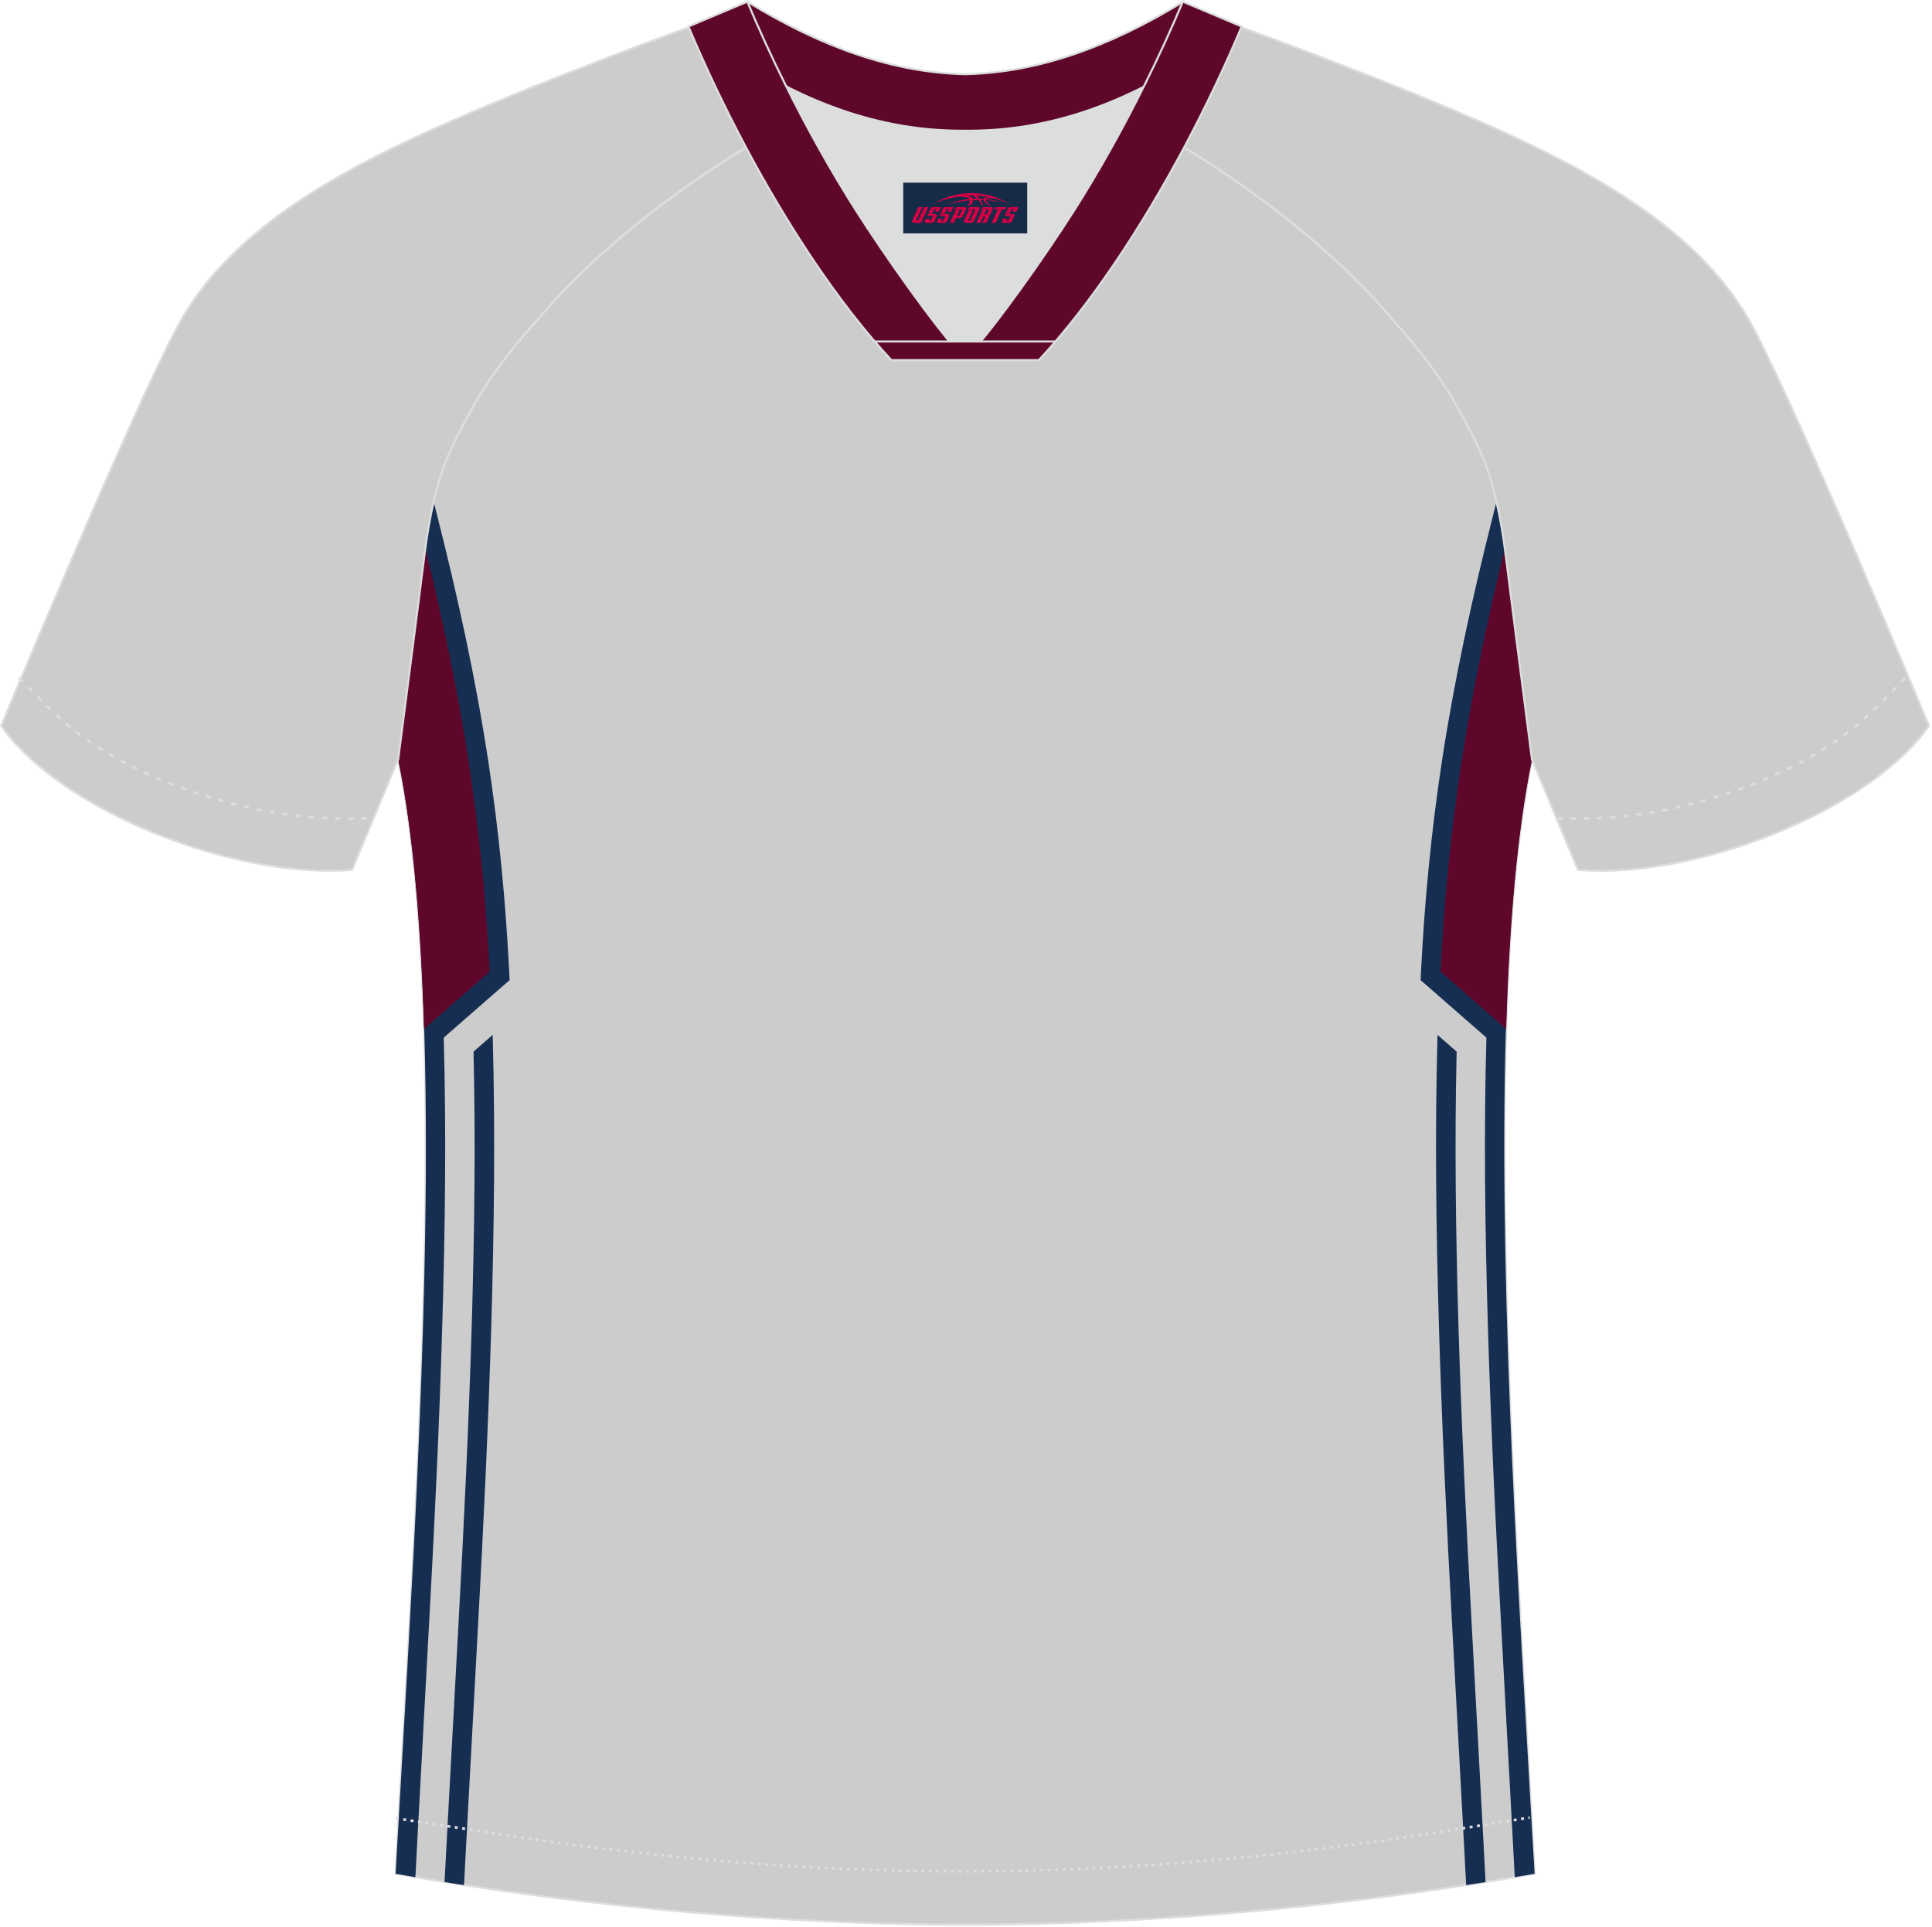 <?xml version="1.0" encoding="utf-8"?>
<!-- Generator: Adobe Illustrator 19.0.0, SVG Export Plug-In . SVG Version: 6.00 Build 0)  -->
<svg xmlns="http://www.w3.org/2000/svg" xmlns:xlink="http://www.w3.org/1999/xlink" version="1.1" id="图层_1" x="0px" y="0px" width="374px" height="373px" viewBox="0 0 374 373" enable-background="new 0 0 374 373" xml:space="preserve">
<g id="XMLID_20_">
	<path fill="#CCCCCC" stroke="#DCDDDD" stroke-width="0.4" stroke-miterlimit="22.926" d="M291.47,107.27   c1.27,10.18,4.85,37.71,5.11,39.69c-10.86,52.55-2.19,162.18,0.49,215.68c-36.81,6.53-75.42,9.83-110.24,9.86   c-34.82-0.03-73.43-3.33-110.24-9.86c2.68-53.5,11.35-163.13,0.49-215.68c0.25-1.98,3.83-29.51,5.11-39.69   c0.85-6.78,2.31-14.06,4.84-19.68c1.01-2.25,2.15-4.48,3.4-6.7c3.26-6.52,8.77-13.67,13.69-19.02   c11.2-13.44,29.03-27.03,44.74-35.86c0.96-0.54-1.02-15.4-0.07-15.91c3.94,3.31,25.19,3.25,30.33,6.12l-2.64,0.68   c6.1,2.82,12.97,4.24,19.71,4.25c6.73-0.02-2.74-1.43,3.36-4.26l5.7-2.51c5.14-2.86,16.2-2.27,20.14-5.58   c0.73,0.39-1.96,16.42-1.22,16.84c15.87,8.82,34.04,22.6,45.4,36.23c4.92,5.36,10.44,12.5,13.7,19.02c1.25,2.22,2.39,4.46,3.4,6.7   C289.16,93.22,290.62,100.5,291.47,107.27z"/>
	<g>
		<path fill="#152E51" d="M83.95,97.08l0.7,2.78c3.98,15.73,7.45,31.54,9.89,47.59c2.04,13.41,3.33,26.87,4.02,40.41l0.09,1.83    l-12.75,11.13c0.51,18.38,0.27,36.82-0.27,55.18c-0.57,19.55-1.51,39.1-2.59,58.63c-0.54,9.86-1.35,24.69-2.06,37.95    c-0.2,3.76-0.39,7.39-0.57,10.74l-0.18-0.03l-0.06-0.01l-0.06-0.01l-0.06-0.01l-0.03-0.01l-0.03-0.01l-0.06-0.01l-0.06-0.01    l-0.06-0.01l-1.08-0.19l-0.06-0.01L78.62,363l-0.06-0.01l-0.06-0.01l-0.06-0.01l-0.06-0.01l-0.06-0.01l-0.01,0l-0.04-0.01    l-0.06-0.01l-0.06-0.01l-0.06-0.01l-0.06-0.01l-0.06-0.01l-0.06-0.01l-0.06-0.01l-0.54-0.1l-0.06-0.01l-0.3-0.05l-0.06-0.01    l-0.06-0.01l-0.06-0.01l-0.06-0.01l-0.06-0.01l-0.06-0.01l0.01-0.15l0.01-0.16l0.01-0.16l0.01-0.16l0.1-1.9l0-0.02v0.01l0.01-0.16    l0.01-0.16l0.09-1.64l0.01-0.17l0.01-0.17l0.01-0.17l0.01-0.17v0l0.01-0.17l0.01-0.17l0.01-0.17l0.01-0.17l0.01-0.17l0.01-0.17    l0.01-0.17l0.01-0.17l0.01-0.17l0.02-0.34l0.01-0.17l0.01-0.17l0.01-0.17l0.01-0.17l0.01-0.17l0,0l0.01-0.17l0.01-0.17l0.01-0.17    l0.01-0.17l0.01-0.17l0.01-0.17l0.01-0.17l0.01-0.17l0.01-0.17l0.01-0.17l0.01-0.17l0.01-0.17l0.01-0.18l0.01-0.17l0.01-0.18    l0.01-0.18v0l0.1-1.84l0.06-1.01l0.05-0.86l0.11-1.9l0.01-0.16l0.1-1.77l0.07-1.22l0.04-0.73l0.11-1.98l0.02-0.33l0.1-1.67    l0.08-1.44l0.03-0.6l0.12-2.06l0.03-0.52l0.09-1.56l0.1-1.67l0.02-0.44l0.12-2.13l0.04-0.71l0.08-1.43l0.11-1.9l0.02-0.27    l0.12-2.19l0.05-0.92l0.07-1.29l0.12-2.14l0-0.09l0.18-3.3l0.01-0.17l0.17-3.18l0.01-0.15l0-0.1l0.02-0.36l0.17-3.1l0.01-0.14    l0.17-3.23l0.02-0.29l0.01-0.14l0.15-2.85l0.05-0.94l0.14-2.85l0.03-0.49l0.03-0.71l0.1-2l0.07-1.48l0-0.08l0.11-2.4l0.02-0.33    l0.05-1.04l0.12-2.69l0.02-0.37l0.02-0.4l0.13-3.03l0.03-0.68l0.13-3.03l0.01-0.36l0.01-0.2l0.12-2.98l0.05-1.3l0.08-2.06    l0.07-1.78l0.1-2.63l0.02-0.72c0.04-0.98,0.07-1.96,0.1-2.94l0.05-1.44l0.07-2.19l0.04-1.17l0.09-2.95l0.01-0.41l0.01-0.38    c0.03-1.02,0.06-2.03,0.08-3.05l0.02-0.65c0.03-1.06,0.05-2.12,0.08-3.18l0.02-1.03l0.05-2.5l0.02-0.92    c0.02-1.05,0.04-2.1,0.06-3.16l0.01-0.85c0.02-1.01,0.03-2.02,0.05-3.02l0-0.35c0.01-1.11,0.03-2.22,0.04-3.32l0.01-0.76    c0.01-1.12,0.02-2.24,0.03-3.35v0v-0.1c0.01-1.08,0.01-2.16,0.01-3.24l0-0.77c0-1.08,0-2.16,0-3.23v-0.1l0-0.26    c0-1.05,0-2.1-0.01-3.15l0-0.5c-0.01-1.13-0.01-2.25-0.03-3.36l0-0.28c-0.01-1.06-0.02-2.12-0.04-3.17l-0.01-0.42    c-0.02-1.13-0.04-2.26-0.06-3.38l0-0.2l-0.04-1.7l0,0c-0.49-21.97-2-41.92-5.14-57.09c0.25-1.98,3.83-29.51,5.11-39.69    C82.6,103.91,83.17,100.42,83.95,97.08z"/>
		<path fill="#5F072B" d="M82.08,199.15l12.71-11.1c-1.49-29.2-5.44-53.27-12.46-81.9c-0.05,0.38-0.1,0.75-0.15,1.13    c-1.27,10.18-4.85,37.71-5.1,39.69C79.97,161.01,81.48,179.12,82.08,199.15z"/>
		<path fill="#152E51" d="M88.72,314.94l-2.06,37.94l-0.03,0.56l-0.54,10.18l-0.03,0.64c1.25,0.2,2.5,0.4,3.76,0.59l0.06-1.03    l0.52-9.81l0.05-0.92l2.06-37.93c1.08-19.61,2.02-39.24,2.6-58.87c0.54-18.57,0.78-37.15,0.27-55.72l-0.01-0.27l-3.7,3.23    c0.41,17.55,0.17,35.1-0.34,52.65C90.74,275.77,89.8,295.36,88.72,314.94z"/>
		<path fill="#152E51" d="M289.7,97.08l-0.7,2.78c-3.98,15.73-7.45,31.54-9.89,47.59c-2.04,13.41-3.33,26.87-4.02,40.41l-0.09,1.83    l12.74,11.13c-0.51,18.38-0.27,36.82,0.27,55.18c0.57,19.55,1.51,39.1,2.59,58.63c0.54,9.86,1.35,24.69,2.06,37.95    c0.2,3.76,0.39,7.39,0.57,10.74l0.18-0.03l0.06-0.01l0.06-0.01l0.06-0.01l0.03-0.01l0.03-0.01l0.06-0.01l0.06-0.01l0.06-0.01    l0.06-0.01l1.02-0.18l0.06-0.01l0.06-0.01l0.06-0.01l0.06-0.01l0.06-0.01l0.06-0.01l0.06-0.01l0.01,0l0.05-0.01l0.06-0.01    l0.06-0.01l0.06-0.01l0.06-0.01l0.06-0.01l0.06-0.01l0.06-0.01l0.54-0.1l0.06-0.01l0.3-0.05l0.06-0.01l0.06-0.01l0.06-0.01    l0.06-0.01l0.06-0.01l0.06-0.01l-0.01-0.15l-0.01-0.16l-0.01-0.16l-0.01-0.16l-0.01-0.16l-0.05-0.96l-0.01-0.16l-0.01-0.16    l-0.01-0.16l-0.01-0.16l0-0.02l-0.02-0.3l-0.01-0.16l-0.01-0.16l-0.01-0.16l-0.01-0.16l-0.01-0.16l-0.01-0.16l-0.01-0.16    l-0.01-0.16l-0.03-0.49l-0.01-0.17l-0.01-0.17l-0.01-0.17l-0.01-0.17v0l-0.01-0.17l-0.01-0.17l-0.01-0.17l-0.01-0.17l-0.01-0.17    l-0.01-0.17l-0.01-0.17l-0.01-0.17l-0.01-0.17l-0.02-0.34l-0.01-0.17l-0.01-0.17l-0.01-0.17l-0.01-0.17l-0.01-0.17v0l-0.01-0.17    l-0.01-0.17l-0.01-0.17l-0.01-0.17l-0.01-0.17l-0.01-0.17l-0.01-0.17l-0.01-0.17l-0.01-0.17l-0.01-0.17l-0.01-0.17l-0.01-0.18    l-0.01-0.18l-0.03-0.52c-2.16-38.97-6.17-98.58-5.06-147.93l0,0c0.49-21.97,2-41.92,5.13-57.1c-0.26-1.98-3.83-29.51-5.11-39.69    C291.05,103.91,290.48,100.42,289.7,97.08z"/>
		<path fill="#5F072B" d="M291.57,199.15l-12.71-11.1c1.49-29.19,5.45-53.26,12.46-81.9c0.05,0.38,0.1,0.75,0.15,1.12    c1.27,10.18,4.85,37.71,5.11,39.69C293.68,161.01,292.17,179.12,291.57,199.15z"/>
		<path fill="#152E51" d="M284.92,314.94l2.06,37.94l0.03,0.56l0.54,10.18l0.03,0.64c-1.25,0.2-2.5,0.4-3.76,0.59l-0.05-1.03    l-0.52-9.81l-0.05-0.92l-2.06-37.93c-1.08-19.61-2.02-39.24-2.6-58.87c-0.54-18.57-0.78-37.15-0.27-55.72l0.01-0.27l3.7,3.23    c-0.41,17.55-0.17,35.1,0.34,52.65C282.9,275.77,283.85,295.36,284.92,314.94z"/>
	</g>
	<path fill="#CCCCCA" stroke="#DCDDDD" stroke-width="0.4" stroke-miterlimit="22.926" d="M221.92,24.33   c7.07-5.95,12.46-12.55,16.99-19.54c0,0,30.63,10.99,51.78,20.61c21.15,9.61,39.53,20.88,48.61,37.85   c9.08,16.97,34.11,77.23,34.11,77.23c-11.56,16.47-45.26,29.73-67.93,27.89l-8.92-21.4c0,0-3.8-29.24-5.12-39.81   c-0.85-6.78-2.31-14.06-4.84-19.68c-1.01-2.25-2.15-4.48-3.4-6.7c-3.26-6.52-8.77-13.67-13.69-19.02   C257.64,47.5,238.28,33.07,221.92,24.33z"/>
	<path fill="#CCCCCA" stroke="#DCDDDD" stroke-width="0.4" stroke-miterlimit="22.926" d="M151.72,24.33   c-7.08-5.95-12.46-12.55-16.99-19.54c0,0-30.63,10.99-51.78,20.61C61.8,35,43.42,46.27,34.34,63.24   c-9.08,16.97-34.11,77.23-34.11,77.23c11.56,16.47,45.25,29.73,67.93,27.89l8.92-21.4c0,0,3.8-29.24,5.12-39.81   c0.85-6.78,2.31-14.06,4.84-19.68c1.01-2.25,2.15-4.48,3.4-6.7c3.26-6.52,8.77-13.67,13.7-19.02   C116.01,47.5,135.36,33.07,151.72,24.33z"/>
	<path fill="none" stroke="#DCDDDD" stroke-width="0.51" stroke-miterlimit="22.926" stroke-dasharray="1.02,1.531" d="   M3.71,131.14c2.92,3.02,6.08,6.41,9.27,9.1c10.32,8.74,27.36,15.21,41.6,17.27c5.61,0.81,10.34,0.99,16.71,0.91"/>
	<path fill="none" stroke="#DCDDDD" stroke-width="0.51" stroke-miterlimit="22.926" stroke-dasharray="0.576,0.865" d="   M76.64,351.91c1.31,0.22,15.14,2.31,16.45,2.51c30.89,4.95,61.95,7.77,93.3,7.77c30.85,0,61.41-2.73,91.81-7.53   c1.8-0.28,16.13-2.59,17.93-2.89"/>
	<path fill="none" stroke="#DCDDDD" stroke-width="0.51" stroke-miterlimit="22.926" stroke-dasharray="1.02,1.531" d="   M368.8,131.22c-2.9,3-6.03,6.35-9.19,9.02c-10.32,8.74-27.36,15.21-41.61,17.27c-5.61,0.81-10.34,0.99-16.71,0.91"/>
	<path fill="#5F072A" stroke="#DCDDDD" stroke-width="0.4" stroke-miterlimit="22.926" d="M145.36,12.88   c13.69,8.44,27.53,12.57,41.51,12.42c13.98,0.15,27.82-3.98,41.51-12.42c1.75-6.97,0.68-12.56,0.68-12.56   c-14.63,8.96-28.42,13.72-42.2,14.04c-13.77-0.31-27.57-5.07-42.2-14.04C144.67,0.32,143.6,5.92,145.36,12.88z"/>
	<path fill="#DCDDDD" d="M218.04,18.43c-10.31,4.7-20.7,6.99-31.17,6.88c-10.47,0.11-20.86-2.18-31.17-6.88   c-1.16-0.53-2.32-1.09-3.48-1.68c4.1,8.24,8.7,16.46,13.6,24.17c4.88,7.67,14.79,21.97,21.04,28.72l-0.04,0.06   c6.25-6.75,16.16-21.05,21.04-28.72c4.91-7.71,9.5-15.93,13.6-24.17l0.02-0.05C220.34,17.35,219.19,17.9,218.04,18.43z"/>
	<path fill="#5F072A" stroke="#DCDDDD" stroke-width="0.4" stroke-miterlimit="22.926" d="M152.04,16.4   c-2.68-5.4-5.16-10.81-7.37-16.08l-11.4,4.81c3.2,7.6,6.93,15.5,11.06,23.25c8.22,15.44,18,30.33,28.21,41.32h14.28l0.04-0.06   c-6.25-6.75-16.15-21.05-21.04-28.72c-4.91-7.71-9.5-15.93-13.6-24.17C152.16,16.63,152.1,16.51,152.04,16.4z"/>
	<path fill="#5F072A" stroke="#DCDDDD" stroke-width="0.4" stroke-miterlimit="22.926" d="M221.6,16.4   c2.68-5.4,5.16-10.81,7.37-16.08l11.4,4.81c-3.2,7.6-6.93,15.5-11.06,23.25c-8.22,15.44-18,30.33-28.21,41.32h-14.29l-0.04-0.06   c6.25-6.75,16.16-21.05,21.04-28.72c4.91-7.71,9.5-15.93,13.6-24.17C221.48,16.63,221.54,16.51,221.6,16.4z"/>
	<path fill="#5F072A" stroke="#DCDDDD" stroke-width="0.4" stroke-miterlimit="22.926" d="M186.82,69.69h14.29   c1.08-1.16,2.15-2.36,3.21-3.6h-14.38h-0.09h-6.05h-14.47c1.07,1.24,2.14,2.44,3.21,3.6H186.82z"/>
	
</g>
<g id="tag_logo">
	<rect y="35.35" fill="#162B48" width="24" height="9.818" x="174.85"/>
	<g>
		<path fill="#D30044" d="M190.81,38.54l0.005-0.011c0.131-0.311,1.085-0.262,2.351,0.071c0.715,0.24,1.44,0.54,2.193,0.9    c-0.218-0.147-0.447-0.289-0.682-0.42l0.011,0.005l-0.011-0.005c-1.478-0.845-3.218-1.418-5.1-1.62    c-1.282-0.115-1.658-0.082-2.411-0.055c-2.449,0.142-4.68,0.905-6.458,2.095c1.26-0.638,2.722-1.075,4.195-1.336    c1.467-0.18,2.476-0.033,2.771,0.344c-1.691,0.175-3.469,0.633-4.555,1.075c1.156-0.338,2.967-0.665,4.647-0.813    c0.016,0.251-0.115,0.567-0.415,0.96h0.475c0.376-0.382,0.584-0.725,0.595-1.004c0.333-0.022,0.66-0.033,0.971-0.033    C189.64,38.98,189.85,39.33,190.05,39.72h0.262c-0.125-0.344-0.295-0.687-0.518-1.036c0.207,0,0.393,0.005,0.567,0.011    c0.104,0.267,0.496,0.66,1.058,1.025h0.245c-0.442-0.365-0.753-0.753-0.835-1.004c1.047,0.065,1.696,0.224,2.885,0.513    C192.63,38.8,191.89,38.63,190.81,38.54z M188.37,38.45c-0.164-0.295-0.655-0.485-1.402-0.551    c0.464-0.033,0.922-0.055,1.364-0.055c0.311,0.147,0.589,0.344,0.84,0.589C188.91,38.43,188.64,38.44,188.37,38.45z M190.35,38.5c-0.224-0.016-0.458-0.027-0.715-0.044c-0.147-0.202-0.311-0.398-0.502-0.6c0.082,0,0.164,0.005,0.24,0.011    c0.72,0.033,1.429,0.125,2.138,0.273C190.84,38.1,190.46,38.26,190.35,38.5z"/>
		<path fill="#D30044" d="M177.77,40.08L176.6,42.63C176.42,43,176.69,43.14,177.17,43.14l0.873,0.005    c0.115,0,0.251-0.049,0.327-0.175l1.342-2.891H178.93L177.71,42.71H177.54c-0.147,0-0.185-0.033-0.147-0.125l1.156-2.504H177.77L177.77,40.08z M179.63,41.43h1.271c0.36,0,0.584,0.125,0.442,0.425L180.87,42.89C180.77,43.11,180.5,43.14,180.27,43.14H179.35c-0.267,0-0.442-0.136-0.349-0.333l0.235-0.513h0.742L179.8,42.67C179.78,42.72,179.82,42.73,179.88,42.73h0.18    c0.082,0,0.125-0.016,0.147-0.071l0.376-0.813c0.011-0.022,0.011-0.044-0.055-0.044H179.46L179.63,41.43L179.63,41.43z M180.45,41.36h-0.78l0.475-1.025c0.098-0.218,0.338-0.256,0.578-0.256H182.17L181.78,40.92L181,41.04l0.262-0.562H180.97c-0.082,0-0.12,0.016-0.147,0.071L180.45,41.36L180.45,41.36z M182.04,41.43L181.87,41.8h1.069c0.06,0,0.06,0.016,0.049,0.044    L182.61,42.66C182.59,42.71,182.55,42.73,182.47,42.73H182.29c-0.055,0-0.104-0.011-0.082-0.06l0.175-0.376H181.64L181.41,42.81C181.31,43,181.49,43.14,181.76,43.14h0.916c0.24,0,0.502-0.033,0.605-0.251l0.475-1.031c0.142-0.3-0.082-0.425-0.442-0.425H182.04L182.04,41.43z M182.85,41.36l0.371-0.818c0.022-0.055,0.06-0.071,0.147-0.071h0.295L183.4,41.03l0.791-0.115l0.387-0.845H183.13c-0.24,0-0.48,0.038-0.578,0.256L182.08,41.36L182.85,41.36L182.85,41.36z M185.25,41.82h0.278c0.087,0,0.153-0.022,0.202-0.115    l0.496-1.075c0.033-0.076-0.011-0.12-0.125-0.12H184.7l0.431-0.431h1.522c0.355,0,0.485,0.153,0.393,0.355l-0.676,1.445    c-0.06,0.125-0.175,0.333-0.644,0.327l-0.649-0.005L184.64,43.14H183.86l1.178-2.558h0.785L185.25,41.82L185.25,41.82z     M187.84,42.63c-0.022,0.049-0.06,0.076-0.142,0.076h-0.191c-0.082,0-0.109-0.027-0.082-0.076l0.944-2.051h-0.785l-0.987,2.138    c-0.125,0.273,0.115,0.415,0.453,0.415h0.72c0.327,0,0.649-0.071,0.769-0.322l1.085-2.384c0.093-0.202-0.06-0.355-0.415-0.355    h-1.533l-0.431,0.431h1.38c0.115,0,0.164,0.033,0.131,0.104L187.84,42.63L187.84,42.63z M190.56,41.5h0.278    c0.087,0,0.158-0.022,0.202-0.115l0.344-0.753c0.033-0.076-0.011-0.12-0.125-0.12h-1.402l0.425-0.431h1.527    c0.355,0,0.485,0.153,0.393,0.355l-0.529,1.124c-0.044,0.093-0.147,0.18-0.393,0.18c0.224,0.011,0.256,0.158,0.175,0.327    l-0.496,1.075h-0.785l0.54-1.167c0.022-0.055-0.005-0.087-0.104-0.087h-0.235L189.79,43.14h-0.785l1.178-2.558h0.785L190.56,41.5L190.56,41.5z M193.13,40.59L191.95,43.14h0.785l1.184-2.558H193.13L193.13,40.59z M194.64,40.52l0.202-0.431h-2.1l-0.295,0.431    H194.64L194.64,40.52z M194.62,41.43h1.271c0.36,0,0.584,0.125,0.442,0.425l-0.475,1.031c-0.104,0.218-0.371,0.251-0.605,0.251    h-0.916c-0.267,0-0.442-0.136-0.349-0.333l0.235-0.513h0.742L194.79,42.67c-0.022,0.049,0.022,0.06,0.082,0.06h0.18    c0.082,0,0.125-0.016,0.147-0.071l0.376-0.813c0.011-0.022,0.011-0.044-0.049-0.044h-1.069L194.62,41.43L194.62,41.43z     M195.43,41.36H194.65l0.475-1.025c0.098-0.218,0.338-0.256,0.578-0.256h1.451l-0.387,0.845l-0.791,0.115l0.262-0.562h-0.295    c-0.082,0-0.12,0.016-0.147,0.071L195.43,41.36z"/>
	</g>
</g>
</svg>